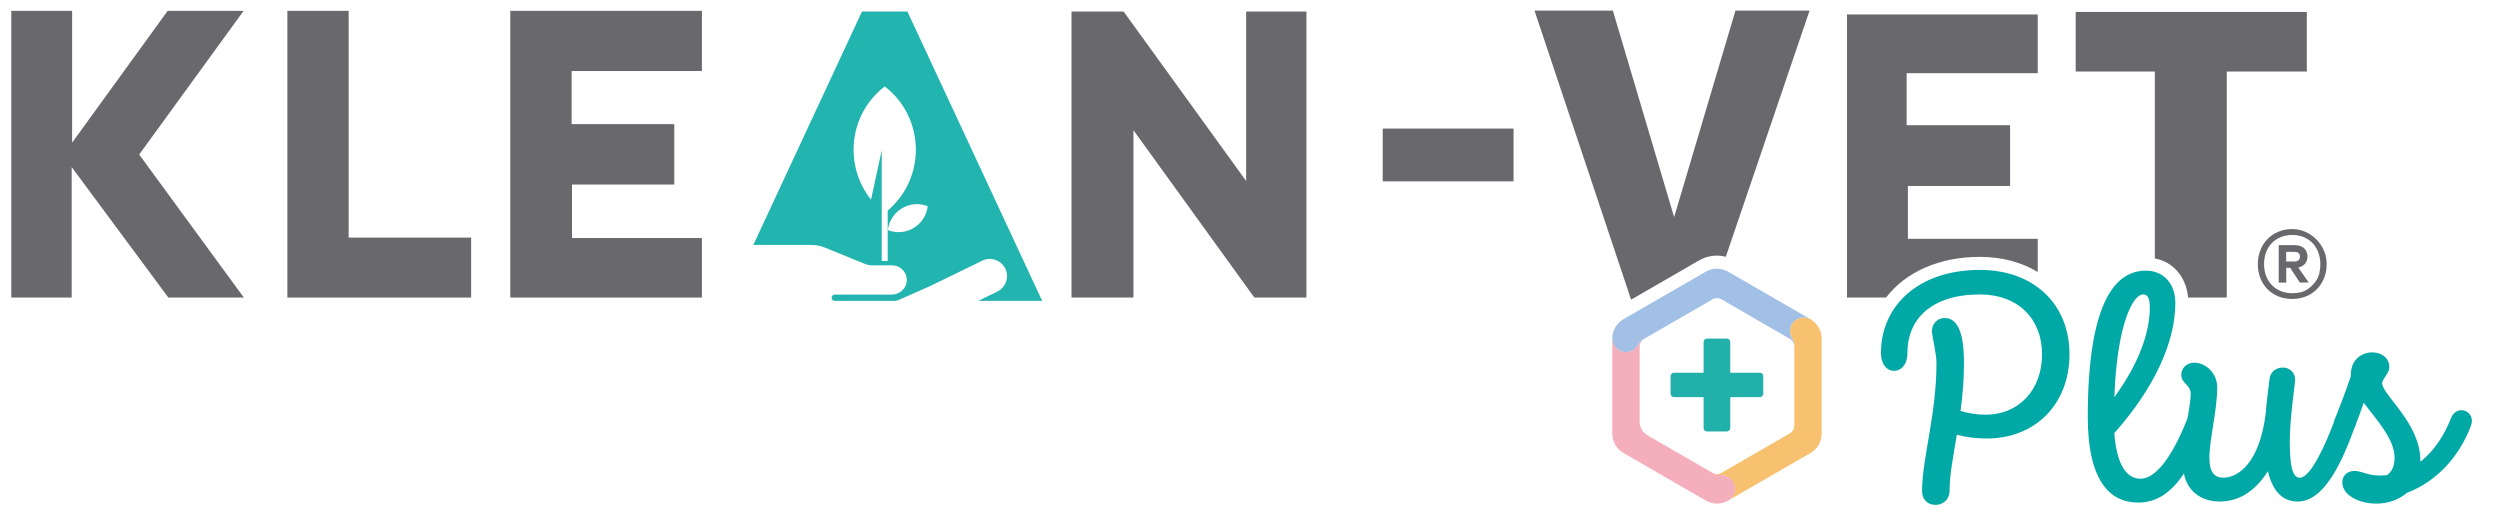 <svg xmlns="http://www.w3.org/2000/svg" id="Capa_1" viewBox="0 0 456.55 95.64"><defs><style>      .st0 {        fill: #f5aebb;      }      .st1 {        fill: #f8c170;      }      .st2 {        fill: #22b0ab;      }      .st3 {        fill: #22b4af;      }      .st4 {        fill: #a2c0e5;      }      .st5 {        fill: #69686c;      }      .st6 {        fill: #00a9a5;      }    </style></defs><g><path class="st3" d="M183.6,51.74c-.08.19-.19.36-.3.52-.29.41-.69.76-1.18,1l-1.37.66-2.09,1.02h11.66L165.71,2.1h-8.29l-19.85,42.63h10.61c.84,0,1.67.16,2.45.48l7.59,3.09.83.16h3.88c1.56,0,2.81,1.34,2.66,2.93-.13,1.39-1.37,2.41-2.77,2.41h-10.38c-.32,0-.57.26-.57.57s.26.57.57.57h11.04l.55-.12,5.83-2.58,9.53-4.64c.88-.43,1.85-.41,2.68-.03.27.13.53.29.76.49.31.27.57.6.76.99.19.39.29.8.31,1.2,0,.1,0,.2,0,.31-.01.2-.04.4-.09.59s-.11.39-.2.57ZM162.11,47.65h-1.09v-20.21l-1.95,9.02c-4.96-6.19-4.13-15.56,2.5-20.68,7.39,5.7,7.57,16.72.54,22.68v9.19ZM162.14,42.02c.33-2.8,2.71-4.74,5.32-4.74.65,0,1.31.12,1.96.38-.41,3.49-4.01,5.65-7.28,4.36Z"></path><path class="st5" d="M412.32,48.23c0-3.64,2.58-6.37,6.24-6.4,3.34-.03,6.22,2.81,6.33,6.14.13,3.79-2.52,6.63-6.27,6.63s-6.3-2.71-6.3-6.37M413.46,48.23c0,3.56,2.7,5.97,6.65,5.16,1.45-.3,3.05-1.86,3.4-3.3.97-4.01-1.21-7.18-4.89-7.18-3.12,0-5.16,2.23-5.16,5.32M419.7,48.84l1.91,2.74-1.62.03-1.75-2.7h-.73v2.7h-1.37v-6.84h2.96c1.4,0,2.29.8,2.29,2.07,0,1.08-.64,1.81-1.69,2.01M417.5,46v1.75h1.5c.57,0,1.02-.25,1.02-.89s-.45-.86-1.02-.86h-1.5Z"></path><polygon class="st5" points="2.06 1.98 13.17 1.98 13.17 26.05 30.62 1.98 44.49 1.98 25.42 28.22 44.53 54.34 30.74 54.34 13.09 30.51 13.09 54.34 2.06 54.34 2.06 1.98"></polygon><polygon class="st5" points="52.48 1.98 63.67 1.98 63.67 43.39 86.04 43.39 86.04 54.34 52.48 54.34 52.48 1.98"></polygon><polygon class="st5" points="93.19 1.98 93.19 54.34 128.18 54.34 128.18 43.47 104.46 43.47 104.46 33.7 123.14 33.7 123.14 22.67 104.39 22.67 104.39 12.97 128.18 12.97 128.18 1.98 93.19 1.98"></polygon><polygon class="st5" points="195.68 2.1 195.68 54.34 206.99 54.34 206.99 23.78 229.07 54.34 238.58 54.34 238.58 2.1 227.57 2.1 227.57 33.05 205.19 2.1 195.68 2.1"></polygon><rect class="st5" x="252.51" y="23.48" width="23.89" height="9.64"></rect><g><path class="st5" d="M310.33,47.54c1.48-.85,3.23-1.07,4.84-.65l15.29-44.95h-13.53l-11.2,37.71-11.19-37.71h-14.31l17.64,52.78,12.44-7.18Z"></path><path class="st5" d="M393.51,47.19c3.39.66,5.73,3.38,6.08,7.15h7.06V13.06h14.62V2.18h-42.21v10.88h14.46v34.13Z"></path><path class="st5" d="M361.58,46.91c4.04,0,7.63,1,10.55,2.76v-6.06h-23.71v-9.64h18.66v-11.11h-18.89v-9.49h23.94V2.64h-34.83v51.7h7.13c3.53-4.62,9.63-7.43,17.14-7.43Z"></path></g></g><g><path class="st6" d="M377.93,64.69c0,9.13-6.27,15.39-15.1,15.39-1.99,0-3.82-.24-5.47-.69-.66,3.96-1.33,7.38-1.33,10.18,0,1.73-1.26,2.63-2.57,2.63s-2.45-.83-2.45-2.57c0-5.9,2.63-13.9,2.63-23.33,0-1.73-.83-5.07-.83-5.79,0-1.49,1.07-2.44,2.33-2.44,3.04,0,3.52,4.53,3.52,8.23,0,3.09-.26,6.02-.63,8.74,1.32.41,2.89.69,4.57.69,6.15,0,10.32-4.6,10.32-11.04s-4.36-10.92-11.34-10.92c-8.83,0-13.25,4.47-13.25,10.68,0,2.21-1.19,3.28-2.44,3.28s-2.39-1.13-2.39-3.28c0-8.47,6.68-15.16,18.08-15.16,9.85,0,16.35,6.27,16.35,15.4Z"></path><path class="st6" d="M401.43,74.94c.98,0,1.91.74,1.91,1.87,0,.27-.05.57-.17.89-3.64,9.25-7.16,14.08-12.71,14.08-5.13,0-9.19-3.94-9.19-15.63,0-21.43,5.25-26.73,10.62-26.73,3.1,0,5.37,2.27,5.37,5.9,0,6.96-3.67,15.38-11.14,23.76.33,4.71,1.72,8.34,4.76,8.34,3.7,0,6.92-6.74,8.59-10.98.41-1.06,1.21-1.5,1.97-1.5ZM386.11,72.55c4.46-6.09,6.49-11.82,6.49-16.39,0-1.91-.48-2.39-1.25-2.39-1.74,0-4.72,5.11-5.23,18.77Z"></path><path class="st6" d="M428.37,74.86c.99,0,1.93.8,1.93,1.97,0,.27-.05.56-.16.86-2.56,7.1-5.79,13.9-10.56,13.9-2.36,0-4.44-1.42-5.42-5.53-2.37,3.7-5.34,5.53-8.79,5.53-4.04,0-6.67-2.67-6.67-6.56,0-5.73,1.37-10.92,1.37-13.07,0-1.73-1.73-1.91-1.73-3.52,0-1.2,1.01-2.21,2.33-2.21,2.21,0,4.24,1.97,4.24,4.53,0,4.12-1.43,9.49-1.43,12.89,0,2.63.95,3.58,2.56,3.58,2.66,0,6.6-2.63,7.72-11.72.18-2.18.45-4.34.7-6.3.18-1.43,1.31-2.09,2.44-2.09,1.2,0,2.39.9,2.21,2.57-.24,2.27-.95,7.1-.95,11.1,0,5.55.89,6.45,1.85,6.45,1.97,0,4.77-6.2,6.45-10.8.41-1.11,1.19-1.58,1.93-1.58Z"></path><path class="st6" d="M447.55,76.45c.43-1.09,1.21-1.54,1.95-1.54.99,0,1.92.79,1.92,1.94,0,.27-.05.56-.16.86-2.16,5.75-6.33,10.25-11.71,12.29-1.54,1.34-3.61,1.97-5.6,1.97-1.79,0-3.58-.48-4.83-1.43-.96-.71-1.37-1.61-1.37-2.44,0-1.12.8-2.1,2.24-2.1.4,0,.85.08,1.34.24,1.07.36,2.15.6,3.16.6.48,0,.94-.03,1.4-.07.83-.52,1.41-1.57,1.41-3.15,0-3.48-3.28-6.91-5.64-10.08-.49,1.43-.97,2.8-1.52,4.17-.41,1.04-1.19,1.49-1.95,1.49-.99,0-1.93-.75-1.93-1.87,0-.27.05-.56.17-.87.92-2.35,1.84-4.7,2.87-7.72,0-.07,0-.14,0-.21,0-2.93,2.03-4.18,3.94-4.18,1.61,0,3.1.96,3.1,2.69,0,1.19-1.31,2.15-1.31,2.92,0,2.21,6.98,7.22,6.98,14.2v.15c2.64-2.04,4.43-5.02,5.55-7.85h0Z"></path><g><path class="st2" d="M311.11,72.52h-5.41c-.34,0-.62-.27-.62-.61v-3.23c0-.33.28-.61.62-.61h5.41v-5.63c0-.33.28-.61.62-.61h3.63c.34,0,.62.27.62.61v5.63h5.41c.34,0,.62.27.62.61v3.23c0,.33-.28.61-.62.61h-5.41v5.66c0,.33-.28.61-.62.61h-3.63c-.34,0-.62-.27-.62-.61v-5.66Z"></path><path class="st1" d="M312.75,86.37c.47.27,1,.4,1.54.39.88-.01,1.73.43,2.2,1.25.69,1.19.28,2.72-.91,3.41,0,0,0,0,0,0l15.05-8.69c1.26-.72,2.04-2.08,2.04-3.53v-17.38c0-1.45-.78-2.8-2.04-3.53-1.19-.69-2.72-.28-3.41.91-.47.81-.43,1.78.02,2.53.28.47.44,1,.44,1.54v14.44c0,.59-.32,1.14-.83,1.44l-12.47,7.2c-.51.3-1.15.3-1.66,0"></path><path class="st4" d="M312.72,54.67c.51-.3,1.15-.3,1.66,0l12.47,7.2c.51.3.83.85.83,1.44v-.03c0-.54-.16-1.07-.44-1.54-.45-.75-.49-1.72-.02-2.53.69-1.19,2.21-1.6,3.41-.91l-15.05-8.69c-1.26-.72-2.82-.72-4.07,0l-15.05,8.69c-1.21.7-1.98,1.98-2.03,3.37-.06,1.44,1.05,2.66,2.5,2.65.27,0,.53-.05.77-.13.08-.03.14-.06.22-.09.16-.07.32-.15.46-.26.07-.05.14-.1.2-.16.13-.12.24-.25.35-.39.05-.06.1-.12.14-.19.02-.03.04-.05.06-.08.26-.48.65-.86,1.12-1.14l2.04-1.18,10.45-6.03Z"></path><path class="st0" d="M314.3,86.76c-.54,0-1.08-.12-1.54-.39l-11.87-6.86c-.91-.52-1.46-1.49-1.46-2.53v-13.67c0-.59.32-1.14.83-1.44h0c-.47.28-.86.66-1.12,1.14-.02.03-.04.05-.06.08-.04.07-.09.13-.14.19-.1.14-.22.27-.35.39-.07.06-.13.11-.2.16-.14.1-.29.19-.46.26-.07.03-.14.07-.22.09-.24.08-.5.13-.77.13-1.42,0-2.51-1.18-2.49-2.59,0,.03-.01.06-.01.1v17.38c0,1.45.78,2.8,2.04,3.53l15.05,8.69c.63.36,1.33.54,2.04.54s1.41-.18,2.04-.54c1.19-.69,1.6-2.21.91-3.41-.47-.81-1.33-1.26-2.2-1.25Z"></path></g></g></svg>